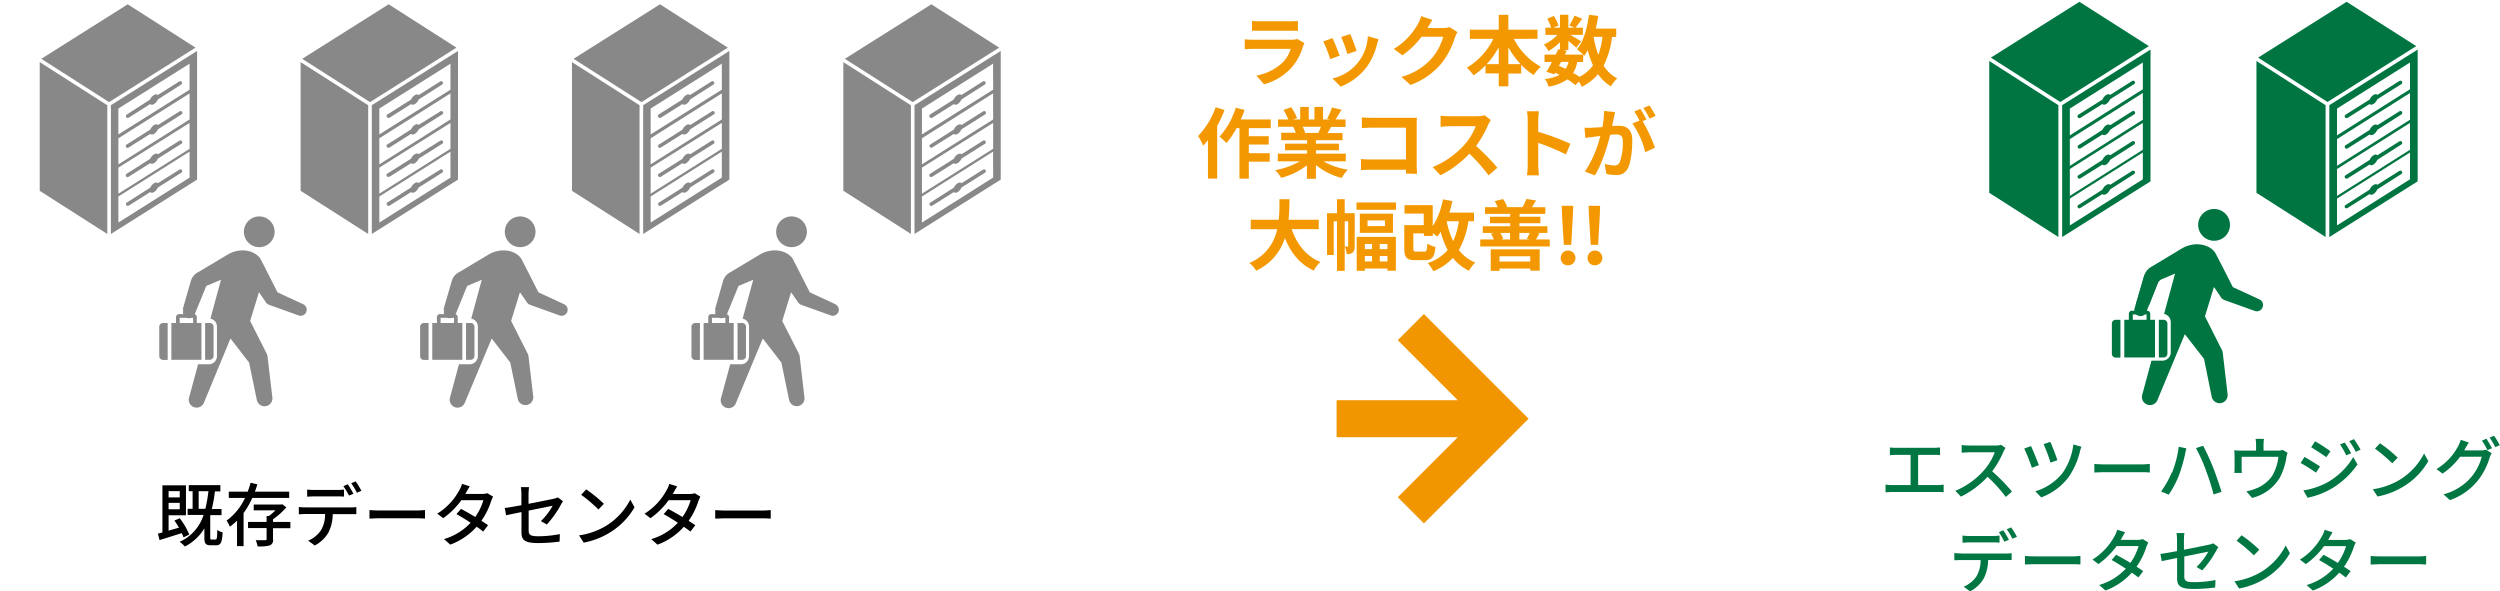 <svg id="グループ_4" data-name="グループ 4" xmlns="http://www.w3.org/2000/svg" viewBox="0 0 650.81 153.97" width="650.81" height="153.97"><defs><style>.cls-1,.cls-2,.cls-3{fill-rule:evenodd;}.cls-2{fill:#007642;}.cls-3{fill:#f39800;}.cls-4{fill:#007542;}.cls-5{fill:#888;}.cls-6{fill:#f29600;}</style></defs><path id="既存データセンター" class="cls-1" d="M46.79,127.85v1.64h-2.9v-1.64Zm-2.9,4.72V130.9h2.9v1.67Zm5.38,6.59a18.46,18.46,0,0,0-2.48-4.25l-1.39.61c.4.56.81,1.19,1.19,1.84-.94.27-1.84.54-2.7.77v-4h4.52v-7.78H42.28v12.26l-1.18.31.43,1.68,5.78-1.81a10.69,10.69,0,0,1,.47,1.1Zm2.45-6.7v-4.59h2.54a35.55,35.55,0,0,1-.81,4.59Zm3.38,8c-.32,0-.37-.06-.37-.56v-5.8h-.06l0,0h3v-1.59H55.14a35.55,35.55,0,0,0,.81-4.59h1.42V126.3H49.14v1.57h1v4.59H48.84v1.59H53a11.49,11.49,0,0,1-6.23,7,7.13,7.13,0,0,1,1.35,1.22,12.49,12.49,0,0,0,5.08-4.72v2.4c0,1.53.31,2,1.69,2h1.37c1.19,0,1.57-.7,1.69-3.37a4,4,0,0,1-1.4-.63c0,2.2-.11,2.51-.47,2.51H55.1Zm20.18-10.84V128H66.35c.24-.63.45-1.28.65-1.91l-1.76-.43a21.29,21.29,0,0,1-.76,2.34H59.56v1.62h4.22A15,15,0,0,1,59,135.51a12.19,12.19,0,0,1,.84,1.6,13.92,13.92,0,0,0,1.86-1.57v6.63h1.71v-8.61a22,22,0,0,0,2.27-3.94h9.59Zm.31,6.26H71.07v-.7a19,19,0,0,0,3.47-3.1l-1.06-.82-.34.09H66.05v1.51H71.7A14,14,0,0,1,70,134.32H69.4v1.56H64.57v1.59H69.4v2.82c0,.24-.09.31-.4.33s-1.35,0-2.43,0a7.09,7.09,0,0,1,.48,1.61,10.52,10.52,0,0,0,3.17-.24,1.44,1.44,0,0,0,.85-1.62v-2.86h4.52v-1.59ZM92,128.54a26.68,26.68,0,0,0-1.46-2.47l-1.15.49A20.93,20.93,0,0,1,90.85,129Zm-4.25.68c.58,0,1.23,0,1.8.07v-1.85a15.53,15.53,0,0,1-1.8.11H81.71a14.55,14.55,0,0,1-1.75-.11v1.85c.49,0,1.15-.07,1.76-.07Zm-8.32,2.86a15,15,0,0,1-1.64-.09v1.88c.5,0,1.1-.06,1.64-.06h5.2a8.11,8.11,0,0,1-1.08,4.25,7.56,7.56,0,0,1-3.33,2.69L81.94,142a8.82,8.82,0,0,0,3.56-3.37,11,11,0,0,0,1.12-4.79h4.62c.47,0,1.1,0,1.52,0V132a9.62,9.62,0,0,1-1.52.09Zm12-6.28a16.31,16.31,0,0,1,1.48,2.47l1.17-.51a19.83,19.83,0,0,0-1.5-2.45ZM96.18,135c.59,0,1.65-.08,2.66-.08h9.8c.79,0,1.6.06,2,.08v-2.22c-.44,0-1.14.11-2,.11H98.84c-1,0-2.09-.06-2.66-.11V135Zm30.69-6.61a4.42,4.42,0,0,1-1.35.2h-4.38l.22-.4c.18-.36.58-1,.92-1.59l-2-.64a6.81,6.81,0,0,1-.69,1.62,16.25,16.25,0,0,1-5.76,6.14l1.55,1.17a20,20,0,0,0,4.73-4.68h5.73a15.13,15.13,0,0,1-2.12,4.37c-1.32-.79-2.7-1.58-3.71-2.11l-1.19,1.36c1,.54,2.36,1.38,3.69,2.25a15.35,15.35,0,0,1-6.93,4.26l1.64,1.44a17.19,17.19,0,0,0,6.86-4.66c.68.47,1.27.9,1.71,1.26l1.26-1.66c-.45-.32-1.07-.72-1.73-1.15a18.87,18.87,0,0,0,2.55-5.17,9.19,9.19,0,0,1,.5-1.11Zm15.48,8.15a25.36,25.36,0,0,0,3.71-5.24c.14-.27.36-.61.5-.82l-1.35-1a4.72,4.72,0,0,1-1.1.36c-.78.18-3.66.76-6.52,1.32v-2.51a16.08,16.08,0,0,1,.13-1.83H135.6a12.51,12.51,0,0,1,.13,1.83v2.87c-1.86.34-3.5.63-4.33.73l.35,1.88,4-.83v5.2c0,1.93.61,2.87,4.28,2.87a42.52,42.52,0,0,0,5.64-.38l.07-1.95a29,29,0,0,1-5.65.56c-2.08,0-2.47-.4-2.47-1.58v-5.1l6.25-1.26a17.17,17.17,0,0,1-3.06,4Zm10.26-9.14-1.32,1.4a40,40,0,0,1,4.5,3.82l1.42-1.46a36.81,36.81,0,0,0-4.6-3.76Zm-1.86,12,1.21,1.86a19.94,19.94,0,0,0,6.9-2.69,18.59,18.59,0,0,0,6.32-6.51l-1.1-2a17.1,17.1,0,0,1-6.25,6.79,18.62,18.62,0,0,1-7.08,2.52Zm30.12-11a4.42,4.42,0,0,1-1.35.2h-4.38l.22-.4c.18-.36.58-1,.92-1.59l-2.05-.64a6.81,6.81,0,0,1-.69,1.62,16.25,16.25,0,0,1-5.76,6.14l1.55,1.17a20,20,0,0,0,4.73-4.68h5.73a14.9,14.9,0,0,1-2.13,4.37c-1.31-.79-2.7-1.58-3.7-2.11l-1.19,1.36c1,.54,2.36,1.38,3.69,2.25a15.35,15.35,0,0,1-6.93,4.26l1.63,1.44a17.05,17.05,0,0,0,6.86-4.66c.69.47,1.28.9,1.71,1.26l1.27-1.66c-.45-.32-1.07-.72-1.73-1.15a18.87,18.87,0,0,0,2.55-5.17,9.19,9.19,0,0,1,.5-1.11Zm5.31,6.61c.59,0,1.65-.08,2.66-.08h9.8c.79,0,1.6.06,2,.08v-2.22c-.43,0-1.13.11-2,.11h-9.78c-1,0-2.09-.06-2.67-.11V135Z"/><path id="エスツーハウジング_データセンター" data-name="エスツーハウジング データセンター" class="cls-2" d="M499.33,126.28v-7.87h4.09c.52,0,1.12,0,1.62.07v-2a16.13,16.13,0,0,1-1.62.09h-9.85c-.41,0-1.11,0-1.58-.09v2c.45,0,1.19-.07,1.58-.07h3.8v7.87h-4.84a10.56,10.56,0,0,1-1.68-.13v2c.58,0,1.16-.07,1.68-.07h11.88c.38,0,1.08,0,1.57.07v-2a11.73,11.73,0,0,1-1.57.13Zm21.59-10.48a5.19,5.19,0,0,1-1.57.18h-6.68a18.25,18.25,0,0,1-2-.13v2c.29,0,1.26-.11,2-.11h6.61a15,15,0,0,1-2.86,4.75,20.36,20.36,0,0,1-7.4,5.28l1.45,1.51a23,23,0,0,0,6.94-5.17,39.46,39.46,0,0,1,4.75,5.26l1.6-1.4a48.45,48.45,0,0,0-5.15-5.28,24.22,24.22,0,0,0,2.95-5.13,5.81,5.81,0,0,1,.53-.94Zm12.83-.77-1.75.59a45.56,45.56,0,0,1,1.8,4.81l1.79-.63q-.81-2.43-1.84-4.77Zm6,.68a16.43,16.43,0,0,1-2.85,7.47,14.37,14.37,0,0,1-7.07,4.72l1.56,1.58a15.87,15.87,0,0,0,7.08-5.22,19.91,19.91,0,0,0,3-6.77,10.27,10.27,0,0,1,.38-1.19Zm-11,.41-1.8.65a47.29,47.29,0,0,1,2,5l1.82-.67c-.44-1.21-1.55-3.92-2.06-5ZM545.18,123c.6,0,1.66-.08,2.67-.08h9.8c.79,0,1.6.06,2,.08v-2.22c-.43,0-1.14.11-2,.11h-9.77c-1,0-2.09-.06-2.67-.11V123Zm20.18,0a23.59,23.59,0,0,1-2.79,4.94l2,.83a25.33,25.33,0,0,0,2.65-5,40.53,40.53,0,0,0,1.6-5.52c.07-.4.23-1.08.36-1.53l-2-.42a27.61,27.61,0,0,1-1.75,6.75Zm8.88-.55a52.21,52.21,0,0,1,2,6.26l2.07-.67c-.5-1.71-1.46-4.51-2.14-6.22q-1.18-3-2.65-5.78l-1.85.61a45.63,45.63,0,0,1,2.6,5.8Zm20-5.33a3.83,3.83,0,0,1-1.35.18h-3.64v-1.55a12.61,12.61,0,0,1,.11-1.5h-2.18a8.36,8.36,0,0,1,.13,1.5v1.55h-3.93c-.67,0-1.19,0-1.75-.09a14.09,14.09,0,0,1,.08,1.45v3.16c0,.39,0,.91-.08,1.29h2a7.84,7.84,0,0,1-.08-1.19v-3h9.58a12.54,12.54,0,0,1-1.65,5,9.23,9.23,0,0,1-4.54,3.38,11.53,11.53,0,0,1-2.16.6l1.48,1.71a11.5,11.5,0,0,0,7.22-5.24,16.7,16.7,0,0,0,1.72-5.28,7.27,7.27,0,0,1,.31-1.22Zm16.15-1.93-1.23.52a17.25,17.25,0,0,1,1.62,2.83l1.27-.56a30.24,30.24,0,0,0-1.67-2.79Zm2.41-.87-1.24.53a16.68,16.68,0,0,1,1.69,2.77l1.26-.56a26.69,26.69,0,0,0-1.71-2.74Zm-10.15.58-1,1.55c1.1.63,3,1.89,3.94,2.56l1.08-1.55c-.87-.61-2.88-2-4-2.56Zm-3,12.82,1.06,1.86a21,21,0,0,0,6-2.24,21.39,21.39,0,0,0,7-6.44l-1.1-1.91a18.43,18.43,0,0,1-6.9,6.68,19.91,19.91,0,0,1-6.09,2Zm.25-8.75-1,1.55a43.41,43.41,0,0,1,4,2.52l1.05-1.6c-.86-.6-2.91-1.86-4-2.47Zm19.67-3.58-1.31,1.4a40.92,40.92,0,0,1,4.5,3.82l1.42-1.46a35.36,35.36,0,0,0-4.61-3.76Zm-1.85,12,1.21,1.86a20,20,0,0,0,6.9-2.69,18.59,18.59,0,0,0,6.32-6.51l-1.1-2a17.17,17.17,0,0,1-6.25,6.79,18.72,18.72,0,0,1-7.09,2.52Zm23.76-10.15c.11-.16.18-.31.27-.47.2-.36.58-1,.94-1.58l-2.09-.69a8.78,8.78,0,0,1-.67,1.62,15.41,15.41,0,0,1-5.65,6l1.58,1.17a18.65,18.65,0,0,0,4.56-4.39h5.64a13.74,13.74,0,0,1-2.74,5.31,14.35,14.35,0,0,1-7.22,4.48l1.67,1.5a16.29,16.29,0,0,0,7.2-5,18,18,0,0,0,3.17-6.12,6.41,6.41,0,0,1,.5-1.1l-1.47-.9a4.4,4.4,0,0,1-1.35.18Zm4.63-2.54a21,21,0,0,1,1.43,2.48l1.18-.5c-.44-.85-.93-1.67-1.45-2.47Zm2-.78a19.38,19.38,0,0,1,1.47,2.49l1.17-.52a21.05,21.05,0,0,0-1.49-2.45Zm-125.14,26.6a26.68,26.68,0,0,0-1.46-2.47l-1.15.49a20.93,20.93,0,0,1,1.42,2.48Zm-4.25.68c.57,0,1.22,0,1.8.07v-1.85a15.53,15.53,0,0,1-1.8.11h-6.09a14.52,14.52,0,0,1-1.74-.11v1.85c.48,0,1.15-.07,1.76-.07Zm-8.32,2.86a15,15,0,0,1-1.64-.09v1.88c.5,0,1.1-.06,1.64-.06h5.2a8.21,8.21,0,0,1-1.08,4.25,7.62,7.62,0,0,1-3.33,2.69l1.67,1.22a8.78,8.78,0,0,0,3.57-3.37,11,11,0,0,0,1.12-4.79h4.62c.47,0,1.1,0,1.51,0V144a9.5,9.5,0,0,1-1.51.09H510.48Zm12-6.28a17.17,17.17,0,0,1,1.48,2.47l1.17-.51a19.83,19.83,0,0,0-1.5-2.45Zm4.71,9.17c.6,0,1.66-.08,2.67-.08h9.8c.79,0,1.6.06,2,.08v-2.22c-.43,0-1.14.11-2,.11h-9.77c-1,0-2.09-.06-2.67-.11V147Zm30.7-6.61a4.46,4.46,0,0,1-1.35.2h-4.38l.22-.4c.18-.36.57-1,.92-1.59l-2.06-.64a6.4,6.4,0,0,1-.68,1.62,16.33,16.33,0,0,1-5.76,6.14l1.55,1.17a20.4,20.4,0,0,0,4.73-4.68h5.73a14.9,14.9,0,0,1-2.13,4.37c-1.31-.79-2.7-1.58-3.71-2.11l-1.19,1.36c1,.54,2.36,1.38,3.7,2.25a15.33,15.33,0,0,1-6.94,4.26l1.64,1.44a17.12,17.12,0,0,0,6.86-4.66c.69.47,1.28.9,1.71,1.26l1.26-1.66c-.45-.32-1.06-.72-1.73-1.15a18.9,18.9,0,0,0,2.56-5.17,9.19,9.19,0,0,1,.5-1.11Zm15.48,8.15a25.74,25.74,0,0,0,3.71-5.24c.14-.27.36-.61.5-.82l-1.35-1a4.72,4.72,0,0,1-1.1.36c-.78.18-3.66.76-6.52,1.32v-2.51a16.06,16.06,0,0,1,.12-1.83H566.6a12.51,12.51,0,0,1,.13,1.83v2.87c-1.86.34-3.5.63-4.33.73l.35,1.88,4-.83v5.2c0,1.93.61,2.87,4.28,2.87a42.52,42.52,0,0,0,5.64-.38l.07-1.95a29,29,0,0,1-5.66.56c-2.07,0-2.46-.4-2.46-1.58v-5.1l6.25-1.26a17.17,17.17,0,0,1-3.06,4Zm10.25-9.14-1.31,1.4a40.92,40.92,0,0,1,4.5,3.82l1.42-1.46a35.36,35.36,0,0,0-4.61-3.76Zm-1.85,12,1.21,1.86a20,20,0,0,0,6.9-2.69,18.59,18.59,0,0,0,6.32-6.51l-1.1-2a17.17,17.17,0,0,1-6.25,6.79,18.72,18.72,0,0,1-7.09,2.52Zm30.12-11a4.46,4.46,0,0,1-1.35.2h-4.38l.22-.4c.18-.36.57-1,.92-1.59l-2.06-.64a6.4,6.4,0,0,1-.68,1.62,16.33,16.33,0,0,1-5.76,6.14l1.55,1.17a20.4,20.4,0,0,0,4.73-4.68h5.73a14.9,14.9,0,0,1-2.13,4.37c-1.31-.79-2.7-1.58-3.71-2.11l-1.19,1.36c1,.54,2.36,1.38,3.7,2.25a15.33,15.33,0,0,1-6.94,4.26l1.64,1.44a17.12,17.12,0,0,0,6.86-4.66c.69.47,1.28.9,1.71,1.26l1.26-1.66c-.45-.32-1.06-.72-1.73-1.15a18.9,18.9,0,0,0,2.56-5.17,9.19,9.19,0,0,1,.5-1.11Zm5.3,6.61c.6,0,1.66-.08,2.67-.08h9.8c.79,0,1.6.06,2,.08v-2.22c-.43,0-1.14.11-2,.11h-9.77c-1,0-2.09-.06-2.67-.11V147Z"/><path id="ラック本数_作業コストが_大幅改善_" data-name="ラック本数 作業コストが 大幅改善 " class="cls-3" d="M337.72,10.14a4.26,4.26,0,0,1-1.46.2h-9.9c-.62,0-1.48,0-2.32-.12v2.6c.84-.08,1.84-.1,2.32-.1H336A8.73,8.73,0,0,1,334,16.18a13.53,13.53,0,0,1-6.94,3.5l2,2.26a14.92,14.92,0,0,0,7.14-4.32,14.51,14.51,0,0,0,3-5.54,8,8,0,0,1,.38-.84ZM325.87,8C326.45,8,327.31,8,328,8h7.67c.72,0,1.66,0,2.2.06V5.44a19.52,19.52,0,0,1-2.16.1H328a16,16,0,0,1-2.08-.1V8Zm25.65.86-2.38.78a34.62,34.62,0,0,1,1.62,4.44l2.4-.84C352.88,12.34,351.9,9.74,351.52,8.88Zm4.56.56a11.8,11.8,0,0,1-9.19,11l2.1,2.14a15.58,15.58,0,0,0,6.7-5,16,16,0,0,0,2.72-5.86c.12-.4.24-.82.48-1.46Zm-9.2.5-2.4.86a39.92,39.92,0,0,1,1.82,4.62l2.44-.92c-.4-1.12-1.36-3.54-1.86-4.56Zm30.48-2.86a6.41,6.41,0,0,1-1.74.24h-4l.06-.1c.24-.44.74-1.34,1.22-2l-2.92-1a10,10,0,0,1-.9,2.1,17.6,17.6,0,0,1-6.24,6.44l2.24,1.66a22.7,22.7,0,0,0,5-4.84h5.62A14.35,14.35,0,0,1,372.88,15,16,16,0,0,1,364.82,20l2.36,2.12a18.88,18.88,0,0,0,8.08-5.64,20.7,20.7,0,0,0,3.48-6.68,7.8,7.8,0,0,1,.66-1.44Zm15.3,9.64v-4.4a22.21,22.21,0,0,0,3.18,4.4Zm-5.64,0a23.66,23.66,0,0,0,3.14-4.36v4.36Zm13.22-6.6V7.72h-7.58V3.86h-2.5V7.72h-7.52v2.4h6.1a17.86,17.86,0,0,1-6.88,7.5,12.16,12.16,0,0,1,1.74,2A17.8,17.8,0,0,0,386.72,17v2.1h3.44v3.38h2.5V19.14H396V16.86a16.45,16.45,0,0,0,3.26,2.68,10.27,10.27,0,0,1,1.84-2.16,17.44,17.44,0,0,1-7-7.26Zm11.9,6V14.22l.28.3a12.1,12.1,0,0,0,.92-1.44A21.35,21.35,0,0,0,414.7,17a9.78,9.78,0,0,1-3.52,3A18,18,0,0,0,409.52,19a8.07,8.07,0,0,0,1.06-2.84Zm-5.74,0h1.94a6.06,6.06,0,0,1-.76,1.82c-.58-.28-1.16-.52-1.76-.76Zm10.76-6.5a21.09,21.09,0,0,1-1.08,4.7,25.37,25.37,0,0,1-1.22-4.7Zm3.58,0V7.44h-5.32c.26-1.06.48-2.16.64-3.28l-2.4-.32c-.48,3.56-1.44,7-3.14,9a13.41,13.41,0,0,1,1.62,1.38h-4.76l.48-1-.86-.18h1.28V10.66c.78.62,1.62,1.32,2.06,1.74l1.26-1.64c-.44-.3-1.86-1.14-2.82-1.68h3.28V7.2h-1.9c.48-.62,1.1-1.46,1.72-2.32l-2-.8a18.65,18.65,0,0,1-1.34,2.54l1.32.58h-1.58V3.84H406.1V7.2h-1.68l1.28-.56a8.5,8.5,0,0,0-1.2-2.48l-1.72.72a10.49,10.49,0,0,1,1,2.32H402.3V9.08h3.12a10.53,10.53,0,0,1-3.52,2.5,7.08,7.08,0,0,1,1.2,1.72,14.41,14.41,0,0,0,3-2.32V12.9l-.44-.1c-.2.44-.44.92-.68,1.42h-2.9v1.92H404c-.5,1-1,1.86-1.44,2.56l2.08.64.22-.38a11.53,11.53,0,0,1,1.12.54,10.53,10.53,0,0,1-3.8,1.06,5.56,5.56,0,0,1,.94,2,12.29,12.29,0,0,0,4.92-1.9,18,18,0,0,1,2.08,1.5l.9-.92a9.07,9.07,0,0,1,.76,1.36A13,13,0,0,0,416,19.3a11,11,0,0,0,3.36,3.18A9.35,9.35,0,0,1,421,20.42a9.41,9.41,0,0,1-3.54-3.32,22.18,22.18,0,0,0,2.18-7.46ZM316.46,27.92a20.81,20.81,0,0,1-4.56,7.48,17.48,17.48,0,0,1,1.32,2.54c.4-.44.82-.94,1.24-1.44v10h2.4V32.8a32,32,0,0,0,1.92-4.16Zm14.34,5.44V31.1H323a25,25,0,0,0,1-2.48l-2.3-.58a19.86,19.86,0,0,1-4.24,7.54,15.93,15.93,0,0,1,1.82,1.66,22,22,0,0,0,2.62-3.88h.76V46.52h2.44V42.08h5.44v-2.2h-5.44V37.62h5.18V35.46h-5.18v-2.1ZM343.88,33c-.22.54-.46,1.12-.7,1.6h-3.74l.34-.06A9.61,9.61,0,0,0,339.1,33ZM350.34,42V40h-7.78v-.88h6V37.4h-6v-.9h6.94V34.64h-3.92c.3-.48.62-1,.94-1.6h3.76V31.1h-2.6c.46-.7,1-1.6,1.56-2.52l-2.5-.6a15.9,15.9,0,0,1-1.26,2.9l.72.22h-1.78V27.84h-2.24V31.1H340.7V27.84h-2.22V31.1h-1.82l1-.36a15.63,15.63,0,0,0-1.52-2.82l-2,.7a17.39,17.39,0,0,1,1.24,2.48h-2.68V33h4.18l-.24,0a9,9,0,0,1,.68,1.56h-3.8V36.5h6.76v.9h-5.76v1.72h5.76V40h-7.64v2h5.74A21,21,0,0,1,332,44.3a10.85,10.85,0,0,1,1.52,2,19,19,0,0,0,6.7-3.24v3.48h2.34v-3.6a17.08,17.08,0,0,0,6.72,3.38,11.3,11.3,0,0,1,1.6-2.16A17.9,17.9,0,0,1,344.54,42Zm18.54,3.26c0-.6-.08-1.66-.08-2.36V32.5c0-.58,0-1.38.06-1.84-.34,0-1.18,0-1.76,0H357c-.7,0-1.74,0-2.48-.12v2.78c.56,0,1.64-.08,2.48-.08h9v8.28H356.8c-.9,0-1.8-.06-2.5-.12V44.3c.66-.06,1.8-.12,2.58-.12H366c0,.38,0,.72,0,1ZM386.46,30a7.33,7.33,0,0,1-2.08.26h-7a23.17,23.17,0,0,1-2.36-.14V33c.42,0,1.52-.14,2.36-.14h6.78a15.5,15.5,0,0,1-3,4.9,22.65,22.65,0,0,1-8.2,5.74L375,45.62A26.39,26.39,0,0,0,382.52,40a45.11,45.11,0,0,1,5,5.66l2.28-2A54.79,54.79,0,0,0,384.26,38a28.83,28.83,0,0,0,3.14-5.5,10.7,10.7,0,0,1,.7-1.24Zm22.34,7.42a65.51,65.51,0,0,0-8.36-3.1V31.38a21.71,21.71,0,0,1,.18-2.42H397.5a14,14,0,0,1,.2,2.42V42.86a21.53,21.53,0,0,1-.2,2.78h3.12c-.08-.8-.18-2.2-.18-2.78V37.2a57.41,57.41,0,0,1,7.22,3ZM431,30.18a24.08,24.08,0,0,0-1.62-2.72l-1.58.66a18.63,18.63,0,0,1,1.62,2.76Zm-13.44-1.3a21.91,21.91,0,0,1-.42,4.2c-1,.08-1.94.14-2.56.16a18.39,18.39,0,0,1-2.1,0l.22,2.68c.62-.1,1.64-.24,2.2-.3.38-.06,1-.14,1.7-.22a29.39,29.39,0,0,1-4,9.26l2.58,1c1.82-2.92,3.26-7.58,4-10.58.56,0,1-.08,1.36-.08,1.24,0,1.92.22,1.92,1.8a15.11,15.11,0,0,1-.8,5.42,1.45,1.45,0,0,1-1.48.86,11.23,11.23,0,0,1-2.44-.42l.44,2.62a11,11,0,0,0,2.36.28,3.16,3.16,0,0,0,3.26-1.82c.84-1.72,1.12-4.88,1.12-7.22,0-2.84-1.48-3.78-3.58-3.78-.4,0-1,0-1.66.08.14-.72.3-1.44.42-2s.22-1.12.34-1.64Zm11.06,2.22c-.4-.74-1.1-2-1.6-2.74l-1.58.66a22.18,22.18,0,0,1,1.36,2.36l-1.84.78a22.3,22.3,0,0,1,3.34,7.46l2.52-1.18a39,39,0,0,0-3.22-6.9ZM343.3,59.66V57.2h-7.86c.2-1.86.22-3.7.24-5.34h-2.6c0,1.64,0,3.46-.2,5.34H325.6v2.46h6.88a12,12,0,0,1-7.26,8.8,7.18,7.18,0,0,1,1.78,2,13.78,13.78,0,0,0,7.48-8.5c1.56,3.86,3.88,6.78,7.5,8.48a9.32,9.32,0,0,1,1.76-2.24c-3.74-1.52-6.16-4.66-7.48-8.56Zm6.76,4.5V57.6h.9V64c0,.16,0,.2-.14.2Zm2.6-8.66h-2.6V51.86h-2V55.5h-2.6V66.38h1.74V57.6h.86V70.52h2V64.2a5.48,5.48,0,0,1,.52,1.94,2.19,2.19,0,0,0,1.58-.42,2.15,2.15,0,0,0,.5-1.7V55.5Zm4.52,8v1.36H355.3V63.5Zm4,1.36h-2V63.5h2Zm-2,3.2V66.64h2v1.42Zm-3.88,0V66.64h1.88v1.42Zm-2.12,2.44h2.12v-.6h5.88v.58h2.2V61.66h-10.2V70.5Zm7.4-11.64H356V57.38h4.54ZM354,55.62v5h8.62v-5Zm-.87-2.92v1.92h10.29V52.7Zm26.65,4.88a18.63,18.63,0,0,1-1.48,5.18,21.11,21.11,0,0,1-1.7-5.18Zm3.94,0V55.34h-6.42c.32-1,.58-2,.8-3l-2.48-.44a19.22,19.22,0,0,1-2.65,7v-5.5h-7.34v2.2h5v3h-5.06v6.12c0,2.36.64,3,2.82,3h2.6c1.8,0,2.42-.7,2.7-3.42a6.85,6.85,0,0,1-2.12-.9c-.08,1.82-.2,2.1-.8,2.1h-2c-.72,0-.84-.1-.84-.8V60.76h2.74v.66H373V60.7a12.53,12.53,0,0,1,1.14.9,8.33,8.33,0,0,0,.9-1.24,22.7,22.7,0,0,0,1.82,4.72,11.46,11.46,0,0,1-5.16,3.4,12.57,12.57,0,0,1,1.44,2.12,14.09,14.09,0,0,0,5.08-3.46,11.86,11.86,0,0,0,4.2,3.34,8.08,8.08,0,0,1,1.65-2.12,10.17,10.17,0,0,1-4.3-3.28,21.44,21.44,0,0,0,2.5-7.5Zm14.64,9.14v1.36h-8V66.72Zm-10.33,3.8h2.34V69.9h8v.56h2.44V64.9H388.07v5.62Zm5.06-9.88v1.7H390.7l.62-.16a6.82,6.82,0,0,0-.74-1.54h2.55Zm5.14,0c-.22.5-.52,1.12-.76,1.56l.86.14h-2.8v-1.7Zm1.6,1.7c.28-.42.58-1,.94-1.6l-.68-.1h2.74V58.9h-7.3v-.8H401V56.42h-5.42v-.74h6.7V53.94H398.8c.32-.48.68-1.08,1.06-1.76l-2.5-.38a15.07,15.07,0,0,1-1,2.12l.1,0H392l.34-.1a8.47,8.47,0,0,0-1.06-2l-2.18.54a9.28,9.28,0,0,1,.78,1.58h-3.3v1.74h6.56v.74h-5.26V58.1h5.26v.8H386v1.74h3l-.86.18a9.29,9.29,0,0,1,.74,1.52h-3.54v1.82h18.1V62.34h-3.61Zm7.28,1.4h1.92l.42-7.38.1-2.78h-3l.1,2.78Zm1,5.32a1.92,1.92,0,1,0-1.82-2v.1a1.87,1.87,0,0,0,1.79,1.92Zm6-5.32h1.92l.42-7.38.1-2.78h-3l.1,2.78Zm1,5.32a1.92,1.92,0,1,0-1.82-2v.1a1.87,1.87,0,0,0,1.79,1.92Z"/><path class="cls-4" d="M588.09,77.89l-6.83-3.15s-4.43-8.76-4.63-9c-1.31-1.93-4.86-3.06-8.42-1.19l-8,4.81a3.85,3.85,0,0,0-2,2.43L556,79.34h2.72a2.08,2.08,0,0,1,.71.13L562,73l4.22-1.78c-.76,2.79-1.79,6.55-2.86,10.5a2.18,2.18,0,0,1,1.74,2.14v7.85a2.18,2.18,0,0,1-2.17,2.18h-2.86l-2.38,8.81a2.1,2.1,0,1,0,4,1.3l7.07-17,5,6.42,2,9.89a2.1,2.1,0,0,0,4.14-.67L578.68,92.2a2.82,2.82,0,0,0-.43-1.42L574,82.35l2.35-7.65L578,77.14a0,0,0,0,1,0,0,2,2,0,0,0,1.15,1l7.68,2.75A1.59,1.59,0,0,0,589,80,1.61,1.61,0,0,0,588.09,77.89ZM576.38,62.68a4.14,4.14,0,1,0-4.14-4.14A4.14,4.14,0,0,0,576.38,62.68Z"/><path class="cls-4" d="M553,93.06h8V83.25h-1.24V81.69a.8.8,0,0,0-.8-.8H555a.8.8,0,0,0-.81.8v1.56H553Zm2.22-11.19h3.58v1.38h-3.58Z"/><path class="cls-4" d="M552,83.25h-1.23a1,1,0,0,0-1,1v7.85a1,1,0,0,0,1,1H552Z"/><path class="cls-4" d="M563.18,83.25H562v9.81h1.23a1,1,0,0,0,1-1V84.23A1,1,0,0,0,563.18,83.25Z"/><path class="cls-4" d="M560,69.87a3.84,3.84,0,0,0-2,2.43l-2.26,7.76a1.61,1.61,0,1,0,3.05,1l3-7.51L566,68.49"/><path class="cls-4" d="M541.57,46.44l5.74-3.61c.19.24.57.25,1,0a2.83,2.83,0,0,0,1-1.22l6.26-4a.49.49,0,0,0,.16-.67.5.5,0,0,0-.67-.15l-5.74,3.63c-.2-.23-.57-.23-1,0a2.8,2.8,0,0,0-1,1.21l-6.27,4a.47.47,0,1,0,.51.8Zm-23.72,3.75,18,11.51V27.38l-18-11.5ZM541.32.47,518.27,15l18.08,11.55L559.4,12Zm.25,30.22,5.74-3.62c.19.24.57.25,1,0a2.86,2.86,0,0,0,1-1.23l6.26-3.95a.48.48,0,0,0,.16-.66.5.5,0,0,0-.67-.15l-5.74,3.62c-.2-.23-.57-.23-1,0a2.8,2.8,0,0,0-1,1.21l-6.27,3.95a.48.48,0,0,0,.51.82Zm0,23.45,5.74-3.62c.19.24.57.24,1,0a2.83,2.83,0,0,0,1-1.22l6.26-4a.48.48,0,0,0,.16-.66.5.5,0,0,0-.67-.15l-5.75,3.62c-.19-.23-.56-.23-1,.06a2.77,2.77,0,0,0-1,1.2l-6.27,4a.47.47,0,0,0-.15.66A.48.48,0,0,0,541.57,54.14Zm0-15.5L547.31,35c.2.23.57.24,1,0a2.83,2.83,0,0,0,1-1.22l6.26-4a.48.48,0,1,0-.51-.81l-5.74,3.62c-.2-.23-.57-.23-1,0a2.77,2.77,0,0,0-1,1.22l-6.27,4a.48.48,0,0,0,.51.81Zm-4.74-11.26V61.71l23-14.5V12.9Zm21,19.3-19,12V51.7l19-12Zm0-7.69-19,12V44l19-12Zm0-7.82-19,12V36.21l19-12Zm0-7.93-19,12V28.27l19-12Z"/><path class="cls-4" d="M611.13,46.44l5.74-3.61c.19.24.57.25,1,0a2.83,2.83,0,0,0,1-1.22l6.26-4a.48.48,0,0,0,.15-.67.48.48,0,0,0-.66-.15l-5.74,3.63c-.2-.23-.57-.23-1,0a2.78,2.78,0,0,0-1,1.21l-6.28,4a.47.47,0,1,0,.51.8Zm-23.72,3.75,18,11.51V27.38l-18-11.5ZM610.88.47,587.83,15l18.08,11.55L629,12Zm.25,30.22,5.74-3.62c.19.24.57.25,1,0a2.79,2.79,0,0,0,1-1.23l6.26-3.95a.46.46,0,0,0,.15-.66.48.48,0,0,0-.66-.15l-5.74,3.62c-.19-.23-.57-.23-1,0a2.87,2.87,0,0,0-1,1.21l-6.27,3.95a.48.48,0,0,0,.51.82Zm0,23.45,5.73-3.62c.2.24.57.24,1,0a2.76,2.76,0,0,0,1-1.22l6.27-4a.47.47,0,0,0,.14-.66.48.48,0,0,0-.66-.15l-5.74,3.62c-.2-.23-.57-.23-1,.06a2.77,2.77,0,0,0-1,1.2l-6.27,4a.47.47,0,0,0-.15.66A.49.49,0,0,0,611.14,54.14Zm0-15.5L616.88,35c.19.23.57.24,1,0a2.76,2.76,0,0,0,1-1.22l6.27-4a.47.47,0,0,0,.14-.66.46.46,0,0,0-.66-.15l-5.74,3.62c-.2-.23-.57-.23-1,0a2.77,2.77,0,0,0-1,1.22l-6.27,4a.47.47,0,0,0-.15.66A.48.48,0,0,0,611.14,38.64Zm-4.75-11.26V61.71l23-14.5V12.9Zm21,19.3-19,12V51.7l19-12Zm0-7.69-19,12V44l19-12Zm0-7.82-19,12V36.21l19-12Zm0-7.93-19,12V28.27l19-12Z"/><path class="cls-5" d="M67.49,64.34a4,4,0,1,0-4-4A4,4,0,0,0,67.49,64.34ZM78.92,79.19l-6.67-3.08s-4.32-8.55-4.51-8.83c-1.29-1.88-4.76-3-8.22-1.16l-7.85,4.69a3.77,3.77,0,0,0-2,2.38L47.54,80.6H50.2a1.77,1.77,0,0,1,.69.14l2.56-6.31,4.12-1.73c-.75,2.73-1.75,6.4-2.79,10.25A2.13,2.13,0,0,1,56.48,85V92.7a2.13,2.13,0,0,1-2.13,2.13H51.56c-1.34,5-2.32,8.6-2.32,8.6a2.05,2.05,0,1,0,3.9,1.27L60,88.12l4.84,6.26,2,9.66a2.05,2.05,0,0,0,4.05-.66l-1.2-10.21a2.83,2.83,0,0,0-.41-1.4l-4.16-8.22,2.29-7.47,1.65,2.38a0,0,0,0,1,0,0,1.91,1.91,0,0,0,1.12.94l7.49,2.69a1.57,1.57,0,0,0,1.2-2.91Z"/><path class="cls-5" d="M44.61,93.66h7.83V84.08H51.23V82.56a.78.78,0,0,0-.78-.79H46.61a.79.79,0,0,0-.79.79v1.52H44.61Zm2.17-10.93h3.49v1.35H46.78Z"/><path class="cls-5" d="M43.65,84.08H42.46a1,1,0,0,0-1,1V92.7a1,1,0,0,0,1,1h1.19Z"/><path class="cls-5" d="M54.6,84.08H53.4v9.58h1.2a1,1,0,0,0,1-1V85A1,1,0,0,0,54.6,84.08Z"/><path class="cls-5" d="M51.92,70.81a3.77,3.77,0,0,0-2,2.38l-2.21,7.57a1.57,1.57,0,1,0,3,1l3-7.34,4.12-1.73"/><path class="cls-5" d="M135.41,64.34a4,4,0,1,0-4-4A4,4,0,0,0,135.41,64.34Zm11.42,14.85-6.66-3.08s-4.32-8.55-4.51-8.83c-1.28-1.88-4.76-3-8.23-1.16l-7.84,4.69a3.77,3.77,0,0,0-2,2.38l-2.16,7.41h2.66a1.81,1.81,0,0,1,.69.14l2.56-6.31,4.12-1.73c-.75,2.73-1.75,6.4-2.79,10.25A2.13,2.13,0,0,1,124.4,85V92.7a2.13,2.13,0,0,1-2.13,2.13h-2.79c-1.34,5-2.32,8.6-2.32,8.6a2.05,2.05,0,1,0,3.9,1.27L128,88.12l4.83,6.26,2,9.66a2.05,2.05,0,0,0,4-.66l-1.2-10.21a2.83,2.83,0,0,0-.41-1.4l-4.16-8.22,2.29-7.47L137,78.46s0,0,0,0a1.94,1.94,0,0,0,1.12.94l7.49,2.69a1.57,1.57,0,1,0,1.19-2.91Z"/><path class="cls-5" d="M112.53,93.66h7.83V84.08h-1.21V82.56a.78.78,0,0,0-.78-.79h-3.85a.78.78,0,0,0-.78.79v1.52h-1.21Zm2.17-10.93h3.49v1.35H114.7Z"/><path class="cls-5" d="M111.57,84.08h-1.2a1,1,0,0,0-1,1V92.7a1,1,0,0,0,1,1h1.2Z"/><path class="cls-5" d="M122.52,84.08h-1.2v9.58h1.2a1,1,0,0,0,1-1V85A1,1,0,0,0,122.52,84.08Z"/><path class="cls-5" d="M119.83,70.81a3.79,3.79,0,0,0-2,2.38l-2.21,7.57a1.57,1.57,0,1,0,3,1l3-7.34,4.12-1.73"/><path class="cls-5" d="M206.05,64.34a4,4,0,1,0-4-4A4,4,0,0,0,206.05,64.34Zm11.42,14.85-6.66-3.08s-4.32-8.55-4.51-8.83c-1.29-1.88-4.76-3-8.23-1.16l-7.85,4.69a3.79,3.79,0,0,0-2,2.38L186.1,80.6h2.66a1.81,1.81,0,0,1,.69.14L192,74.43l4.12-1.73c-.75,2.73-1.75,6.4-2.8,10.25A2.12,2.12,0,0,1,195,85V92.7a2.12,2.12,0,0,1-2.12,2.13h-2.79l-2.33,8.6a2.06,2.06,0,1,0,3.91,1.27l6.9-16.58,4.84,6.26,2,9.66a2,2,0,1,0,4-.66l-1.19-10.21a2.83,2.83,0,0,0-.41-1.4l-4.17-8.22,2.3-7.47,1.65,2.38a0,0,0,0,1,0,0,1.91,1.91,0,0,0,1.12.94l7.49,2.69a1.57,1.57,0,0,0,1.19-2.91Z"/><path class="cls-5" d="M183.17,93.66H191V84.08h-1.21V82.56a.78.78,0,0,0-.78-.79h-3.84a.79.79,0,0,0-.79.79v1.52h-1.21Zm2.17-10.93h3.49v1.35h-3.49Z"/><path class="cls-5" d="M182.21,84.08H181a1,1,0,0,0-1,1V92.7a1,1,0,0,0,1,1h1.2Z"/><path class="cls-5" d="M193.16,84.08H192v9.58h1.2a1,1,0,0,0,1-1V85A1,1,0,0,0,193.16,84.08Z"/><path class="cls-5" d="M190.47,70.81a3.79,3.79,0,0,0-2,2.38l-2.21,7.57a1.57,1.57,0,1,0,3,1l3-7.34,4.13-1.73"/><path class="cls-5" d="M33.5,46l5.6-3.53c.19.23.56.24,1,0a2.68,2.68,0,0,0,1-1.19l6.12-3.86a.47.47,0,0,0,.15-.65.48.48,0,0,0-.65-.15l-5.61,3.54c-.19-.22-.55-.22-1,0a2.65,2.65,0,0,0-1,1.18L33,45.22a.47.47,0,1,0,.5.79ZM10.34,49.67,27.93,60.91V27.4L10.34,16.17ZM33.25,1.12,10.75,15.31,28.4,26.58,50.9,12.4Zm.25,29.51,5.6-3.54c.19.23.56.24,1,0a2.8,2.8,0,0,0,1-1.2L47.17,22a.47.47,0,0,0,.15-.65.48.48,0,0,0-.65-.15l-5.61,3.54c-.19-.22-.55-.23-1,0a2.65,2.65,0,0,0-1,1.18L33,29.83a.47.47,0,0,0-.15.65A.48.48,0,0,0,33.5,30.63Zm0,22.9L39.1,50c.2.23.56.24,1,0a2.83,2.83,0,0,0,1-1.19l6.11-3.86a.47.47,0,0,0,.15-.65.46.46,0,0,0-.65-.14l-5.61,3.53c-.19-.22-.55-.23-1,0a2.76,2.76,0,0,0-1,1.17L33,52.73a.47.47,0,0,0-.15.65A.48.48,0,0,0,33.5,53.53Zm0-15.14,5.61-3.54c.19.23.55.24,1,0a2.71,2.71,0,0,0,1-1.19l6.11-3.86a.47.47,0,1,0-.5-.79l-5.61,3.54c-.19-.23-.55-.24-1,0a2.76,2.76,0,0,0-1,1.19L33,37.6a.47.47,0,1,0,.5.79Zm-4.63-11V60.91L51.31,46.76V13.26ZM49.35,46.24,30.82,57.93V51.15L49.35,39.47Zm0-7.5L30.82,50.42V43.64L49.35,32Zm0-7.64L30.82,42.79V36L49.35,24.32Zm0-7.75L30.82,35V28.26L49.35,16.57Z"/><path class="cls-5" d="M101.42,46l5.6-3.53c.2.23.56.24,1,0a2.77,2.77,0,0,0,1-1.19l6.11-3.86a.47.47,0,0,0,.15-.65.48.48,0,0,0-.65-.15L109,40.13c-.19-.22-.55-.22-1,0a2.72,2.72,0,0,0-1,1.18l-6.13,3.86a.47.47,0,1,0,.5.79ZM78.26,49.67,95.85,60.91V27.4L78.26,16.17ZM101.17,1.12,78.67,15.31,96.33,26.58l22.5-14.18Zm.25,29.51,5.6-3.54c.2.23.56.24,1,0a2.8,2.8,0,0,0,1-1.2L115.09,22a.47.47,0,0,0,.15-.65.48.48,0,0,0-.65-.15L109,24.75c-.18-.22-.55-.23-1,0a2.72,2.72,0,0,0-1,1.18l-6.13,3.86a.47.47,0,0,0-.15.65A.48.48,0,0,0,101.42,30.63Zm0,22.9L107,50c.19.23.55.24,1,0a2.83,2.83,0,0,0,1-1.19l6.11-3.86a.47.47,0,0,0,.15-.65.46.46,0,0,0-.65-.14L109,47.64c-.19-.22-.55-.23-1,0a2.84,2.84,0,0,0-1,1.17l-6.12,3.87a.47.47,0,0,0-.15.65A.48.48,0,0,0,101.42,53.53Zm0-15.14L107,34.85c.19.23.56.24,1,0a2.71,2.71,0,0,0,1-1.19l6.11-3.86a.47.47,0,1,0-.5-.79L109,32.51c-.19-.23-.55-.24-1,0a2.83,2.83,0,0,0-1,1.19l-6.12,3.87a.47.47,0,1,0,.5.79Zm-4.63-11V60.91l22.44-14.15V13.26Zm20.48,18.84L98.75,57.93V51.15l18.52-11.68Zm0-7.5L98.75,50.42V43.64L117.27,32Zm0-7.64L98.75,42.79V36l18.52-11.69Zm0-7.75L98.75,35V28.26l18.52-11.69Z"/><path class="cls-5" d="M172.06,46l5.6-3.53c.19.23.56.24,1,0a2.68,2.68,0,0,0,1-1.19l6.12-3.86a.47.47,0,0,0,.15-.65.48.48,0,0,0-.65-.15l-5.61,3.54c-.19-.22-.55-.22-1,0a2.74,2.74,0,0,0-1,1.18l-6.12,3.86a.47.47,0,1,0,.5.79ZM148.9,49.67l17.59,11.24V27.4L148.9,16.17ZM171.81,1.12,149.3,15.31,167,26.58,189.47,12.4Zm.25,29.51,5.6-3.54c.19.23.56.24,1,0a2.71,2.71,0,0,0,1-1.2L185.73,22a.47.47,0,0,0,.15-.65.48.48,0,0,0-.65-.15l-5.61,3.54c-.19-.22-.55-.23-1,0a2.74,2.74,0,0,0-1,1.18l-6.12,3.86a.47.47,0,0,0-.15.65A.48.48,0,0,0,172.06,30.63Zm0,22.9,5.6-3.54c.19.23.56.24,1,0a2.74,2.74,0,0,0,1-1.19l6.12-3.86a.47.47,0,0,0,.15-.65.46.46,0,0,0-.65-.14l-5.61,3.53c-.19-.22-.55-.23-1,0a2.76,2.76,0,0,0-1,1.17l-6.12,3.87a.47.47,0,0,0-.15.65A.48.48,0,0,0,172.06,53.53Zm0-15.14,5.61-3.54c.19.23.55.24,1,0a2.63,2.63,0,0,0,1-1.19l6.12-3.86a.47.47,0,1,0-.5-.79l-5.61,3.54c-.19-.23-.55-.24-1,0a2.76,2.76,0,0,0-1,1.19l-6.12,3.87a.47.47,0,1,0,.5.79Zm-4.63-11V60.91l22.44-14.15V13.26Zm20.48,18.84L169.38,57.93V51.15l18.53-11.68Zm0-7.5L169.38,50.42V43.64L187.91,32Zm0-7.64L169.38,42.79V36l18.53-11.69Zm0-7.75L169.38,35V28.26l18.53-11.69Z"/><path class="cls-5" d="M242.7,46l5.6-3.53c.19.23.56.24,1,0a2.68,2.68,0,0,0,1-1.19l6.12-3.86a.47.47,0,0,0,.15-.65.48.48,0,0,0-.65-.15l-5.61,3.54c-.19-.22-.55-.22-1,0a2.74,2.74,0,0,0-1,1.18l-6.12,3.86a.47.47,0,1,0,.5.79Zm-23.16,3.66,17.59,11.24V27.4L219.54,16.17ZM242.45,1.12,219.94,15.31,237.6,26.58,260.1,12.4Zm.25,29.51,5.6-3.54c.19.23.56.24,1,0a2.71,2.71,0,0,0,1-1.2L256.37,22a.47.47,0,0,0,.15-.65.48.48,0,0,0-.65-.15l-5.61,3.54c-.19-.22-.55-.23-1,0a2.74,2.74,0,0,0-1,1.18l-6.12,3.86a.47.47,0,0,0-.15.65A.48.48,0,0,0,242.7,30.63Zm0,22.9L248.3,50c.19.23.56.24,1,0a2.74,2.74,0,0,0,1-1.19l6.12-3.86a.47.47,0,0,0,.15-.65.46.46,0,0,0-.65-.14l-5.61,3.53c-.19-.22-.56-.23-1,0a2.84,2.84,0,0,0-1,1.17l-6.12,3.87a.47.47,0,0,0-.15.65A.48.48,0,0,0,242.7,53.53Zm0-15.14,5.6-3.54c.19.23.56.24,1,0a2.63,2.63,0,0,0,1-1.19l6.12-3.86a.47.47,0,1,0-.5-.79l-5.61,3.54c-.19-.23-.55-.24-1,0a2.69,2.69,0,0,0-1,1.19L242.2,37.6a.46.46,0,0,0-.15.65A.47.47,0,0,0,242.7,38.39Zm-4.63-11V60.91l22.44-14.15V13.26Zm20.47,18.84L240,57.93V51.15l18.52-11.68Zm0-7.5L240,50.42V43.64L258.54,32Zm0-7.64L240,42.79V36l18.52-11.69Zm0-7.75L240,35V28.26l18.52-11.69Z"/><polygon class="cls-6" points="370.68 136.25 397.93 109 370.68 81.75 363.87 88.56 379.49 104.18 347.95 104.18 347.95 113.82 379.49 113.82 363.87 129.44 370.68 136.25"/></svg>